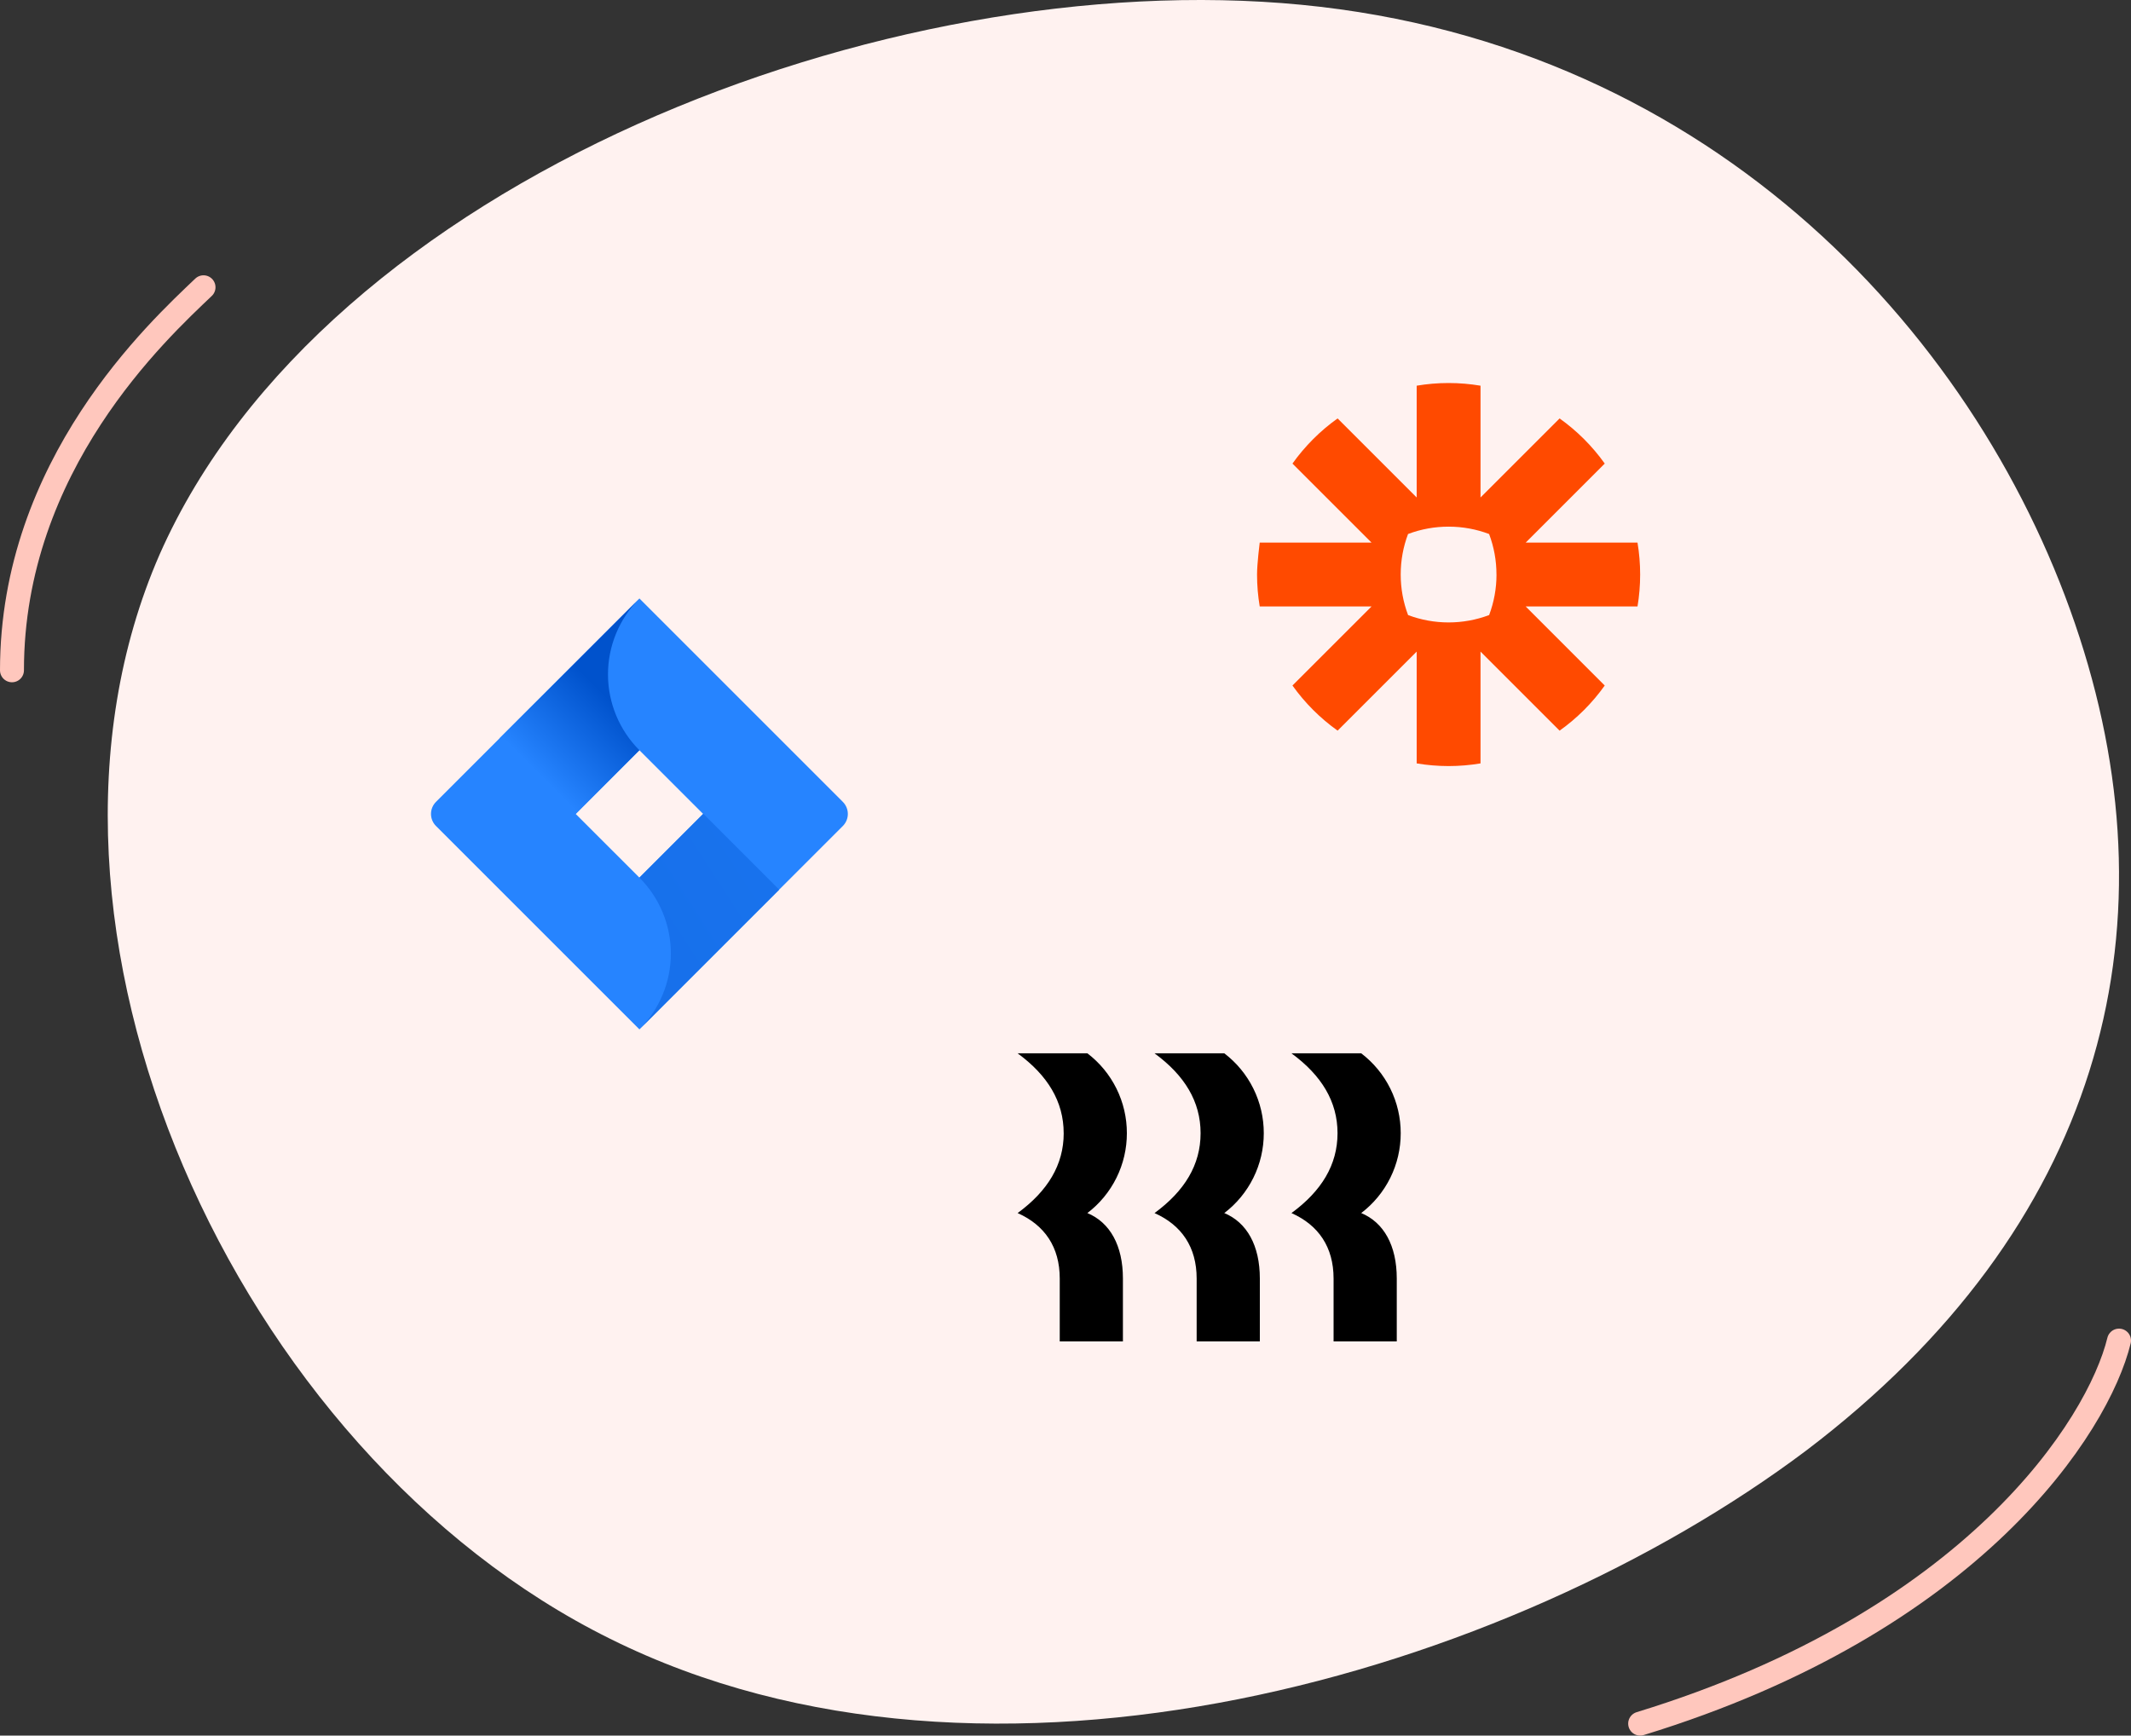 <svg width="178" height="145" viewBox="0 0 178 145" fill="none" xmlns="http://www.w3.org/2000/svg">
<rect x="0" y="0" width="178" height="145" fill="#333333" stroke="none"/>
<path d="M173.702 53.245C181.734 77.991 175.459 102.527 150.864 121.191C126.018 139.855 82.599 152.647 50.977 136.919C19.605 121.4 -0.222 77.362 13.331 46.325C27.134 15.078 74.066 -2.957 108.7 0.399C143.335 3.754 165.671 28.5 173.702 53.245Z" fill="#FFF2F0"/>
<path d="M177 112C175.268 119.111 164.844 135.467 137 144" stroke="#FFC7BD" stroke-width="2" stroke-linecap="round" stroke-linejoin="round"/>
<path d="M17 24C13.235 27.593 1 38.821 1 56" stroke="#FFC7BD" stroke-width="2" stroke-linecap="round" stroke-linejoin="round"/>
<path d="M70.402 66.993L54.911 51.502L53.41 50L41.748 61.661L36.417 66.993C36.15 67.26 36 67.622 36 68C36 68.378 36.15 68.74 36.417 69.007L47.071 79.661L53.41 86L65.07 74.339L65.251 74.158L70.402 69.007C70.669 68.74 70.819 68.378 70.819 68C70.819 67.622 70.669 67.26 70.402 66.993V66.993ZM53.41 73.322L48.087 68L53.41 62.678L58.732 68L53.41 73.322Z" fill="#2684FF"/>
<path d="M53.409 62.678C51.736 61.004 50.792 58.736 50.785 56.368C50.778 54.001 51.708 51.727 53.371 50.043L41.725 61.685L48.064 68.024L53.409 62.678Z" fill="url(#paint0_linear_577_1690)"/>
<path d="M58.745 67.986L53.409 73.322C54.242 74.154 54.903 75.143 55.353 76.23C55.804 77.318 56.036 78.484 56.036 79.661C56.036 80.838 55.804 82.004 55.353 83.092C54.903 84.18 54.242 85.168 53.409 86V86L65.085 74.325L58.745 67.986Z" fill="url(#paint1_linear_577_1690)"/>
<path d="M125.001 48.008C125.001 49.161 124.792 50.306 124.386 51.385C123.306 51.792 122.161 52.001 121.007 52.001H120.993C119.839 52.001 118.695 51.792 117.615 51.386C117.207 50.306 116.999 49.161 116.999 48.007V47.992C116.999 46.803 117.217 45.664 117.612 44.614C118.692 44.206 119.837 43.998 120.992 43.999H121.005C122.194 43.999 123.333 44.217 124.383 44.614C124.79 45.694 124.999 46.838 124.998 47.992V48.007H125L125.001 48.008ZM136.778 45.333H127.439L134.042 38.729C133.004 37.271 131.729 35.997 130.271 34.959L123.666 41.562V32.223C122.788 32.075 121.899 32.001 121.009 32H120.992C120.086 32 119.198 32.077 118.334 32.223V41.562L111.728 34.958C111 35.476 110.318 36.054 109.687 36.686L109.684 36.689C109.053 37.32 108.475 38.003 107.958 38.73L114.563 45.333H105.222C105.222 45.333 105 47.088 105 47.995V48.006C105 48.913 105.077 49.802 105.223 50.667H114.564L107.957 57.27C108.996 58.728 110.271 60.002 111.729 61.041L118.334 54.438V63.778C119.198 63.923 120.084 63.999 120.989 64.001H121.011C121.901 64 122.789 63.925 123.666 63.778V54.438L130.271 61.043C130.999 60.525 131.682 59.947 132.314 59.315H132.315C132.946 58.683 133.523 58 134.041 57.273L127.438 50.667H136.779C136.924 49.803 137 48.917 137 48.012V47.989C137 47.099 136.926 46.211 136.779 45.334L136.778 45.333Z" fill="#FF4A00"/>
<path d="M88.848 94.672C88.848 92.025 87.507 89.837 85 88H90.827C91.855 88.782 92.687 89.792 93.259 90.949C93.832 92.107 94.128 93.381 94.126 94.672C94.128 95.964 93.832 97.238 93.259 98.396C92.687 99.553 91.855 100.563 90.827 101.345C92.719 102.134 93.796 104.059 93.796 106.815V112.067H88.519V106.815C88.519 104.191 87.266 102.353 85.001 101.346C87.508 99.508 88.85 97.322 88.85 94.674L88.848 94.672ZM100.284 94.672C100.284 92.025 98.943 89.837 96.436 88H102.264C103.291 88.782 104.123 89.792 104.695 90.95C105.267 92.107 105.564 93.381 105.562 94.672C105.564 95.964 105.267 97.238 104.695 98.395C104.123 99.553 103.291 100.562 102.264 101.345C104.155 102.134 105.233 104.059 105.233 106.815V112.067H99.955V106.815C99.955 104.191 98.701 102.353 96.436 101.346C98.943 99.508 100.284 97.322 100.284 94.674V94.672ZM111.722 94.672C111.722 92.025 110.381 89.837 107.874 88H113.701C114.728 88.782 115.561 89.792 116.133 90.949C116.705 92.107 117.002 93.381 117 94.672C117.002 95.964 116.705 97.238 116.133 98.396C115.561 99.553 114.728 100.563 113.701 101.345C115.593 102.134 116.67 104.059 116.67 106.815V112.067H111.392V106.815C111.392 104.191 110.139 102.353 107.874 101.346C110.381 99.508 111.722 97.322 111.722 94.674V94.672Z" fill="black"/>
<defs>
<linearGradient id="paint0_linear_577_1690" x1="52.459" y1="57.294" x2="45.027" y2="64.726" gradientUnits="userSpaceOnUse">
<stop offset="0.18" stop-color="#0052CC"/>
<stop offset="1" stop-color="#2684FF"/>
</linearGradient>
<linearGradient id="paint1_linear_577_1690" x1="506.176" y1="1153.88" x2="762.859" y2="987.524" gradientUnits="userSpaceOnUse">
<stop offset="0.18" stop-color="#0052CC"/>
<stop offset="1" stop-color="#2684FF"/>
</linearGradient>
</defs>
</svg>